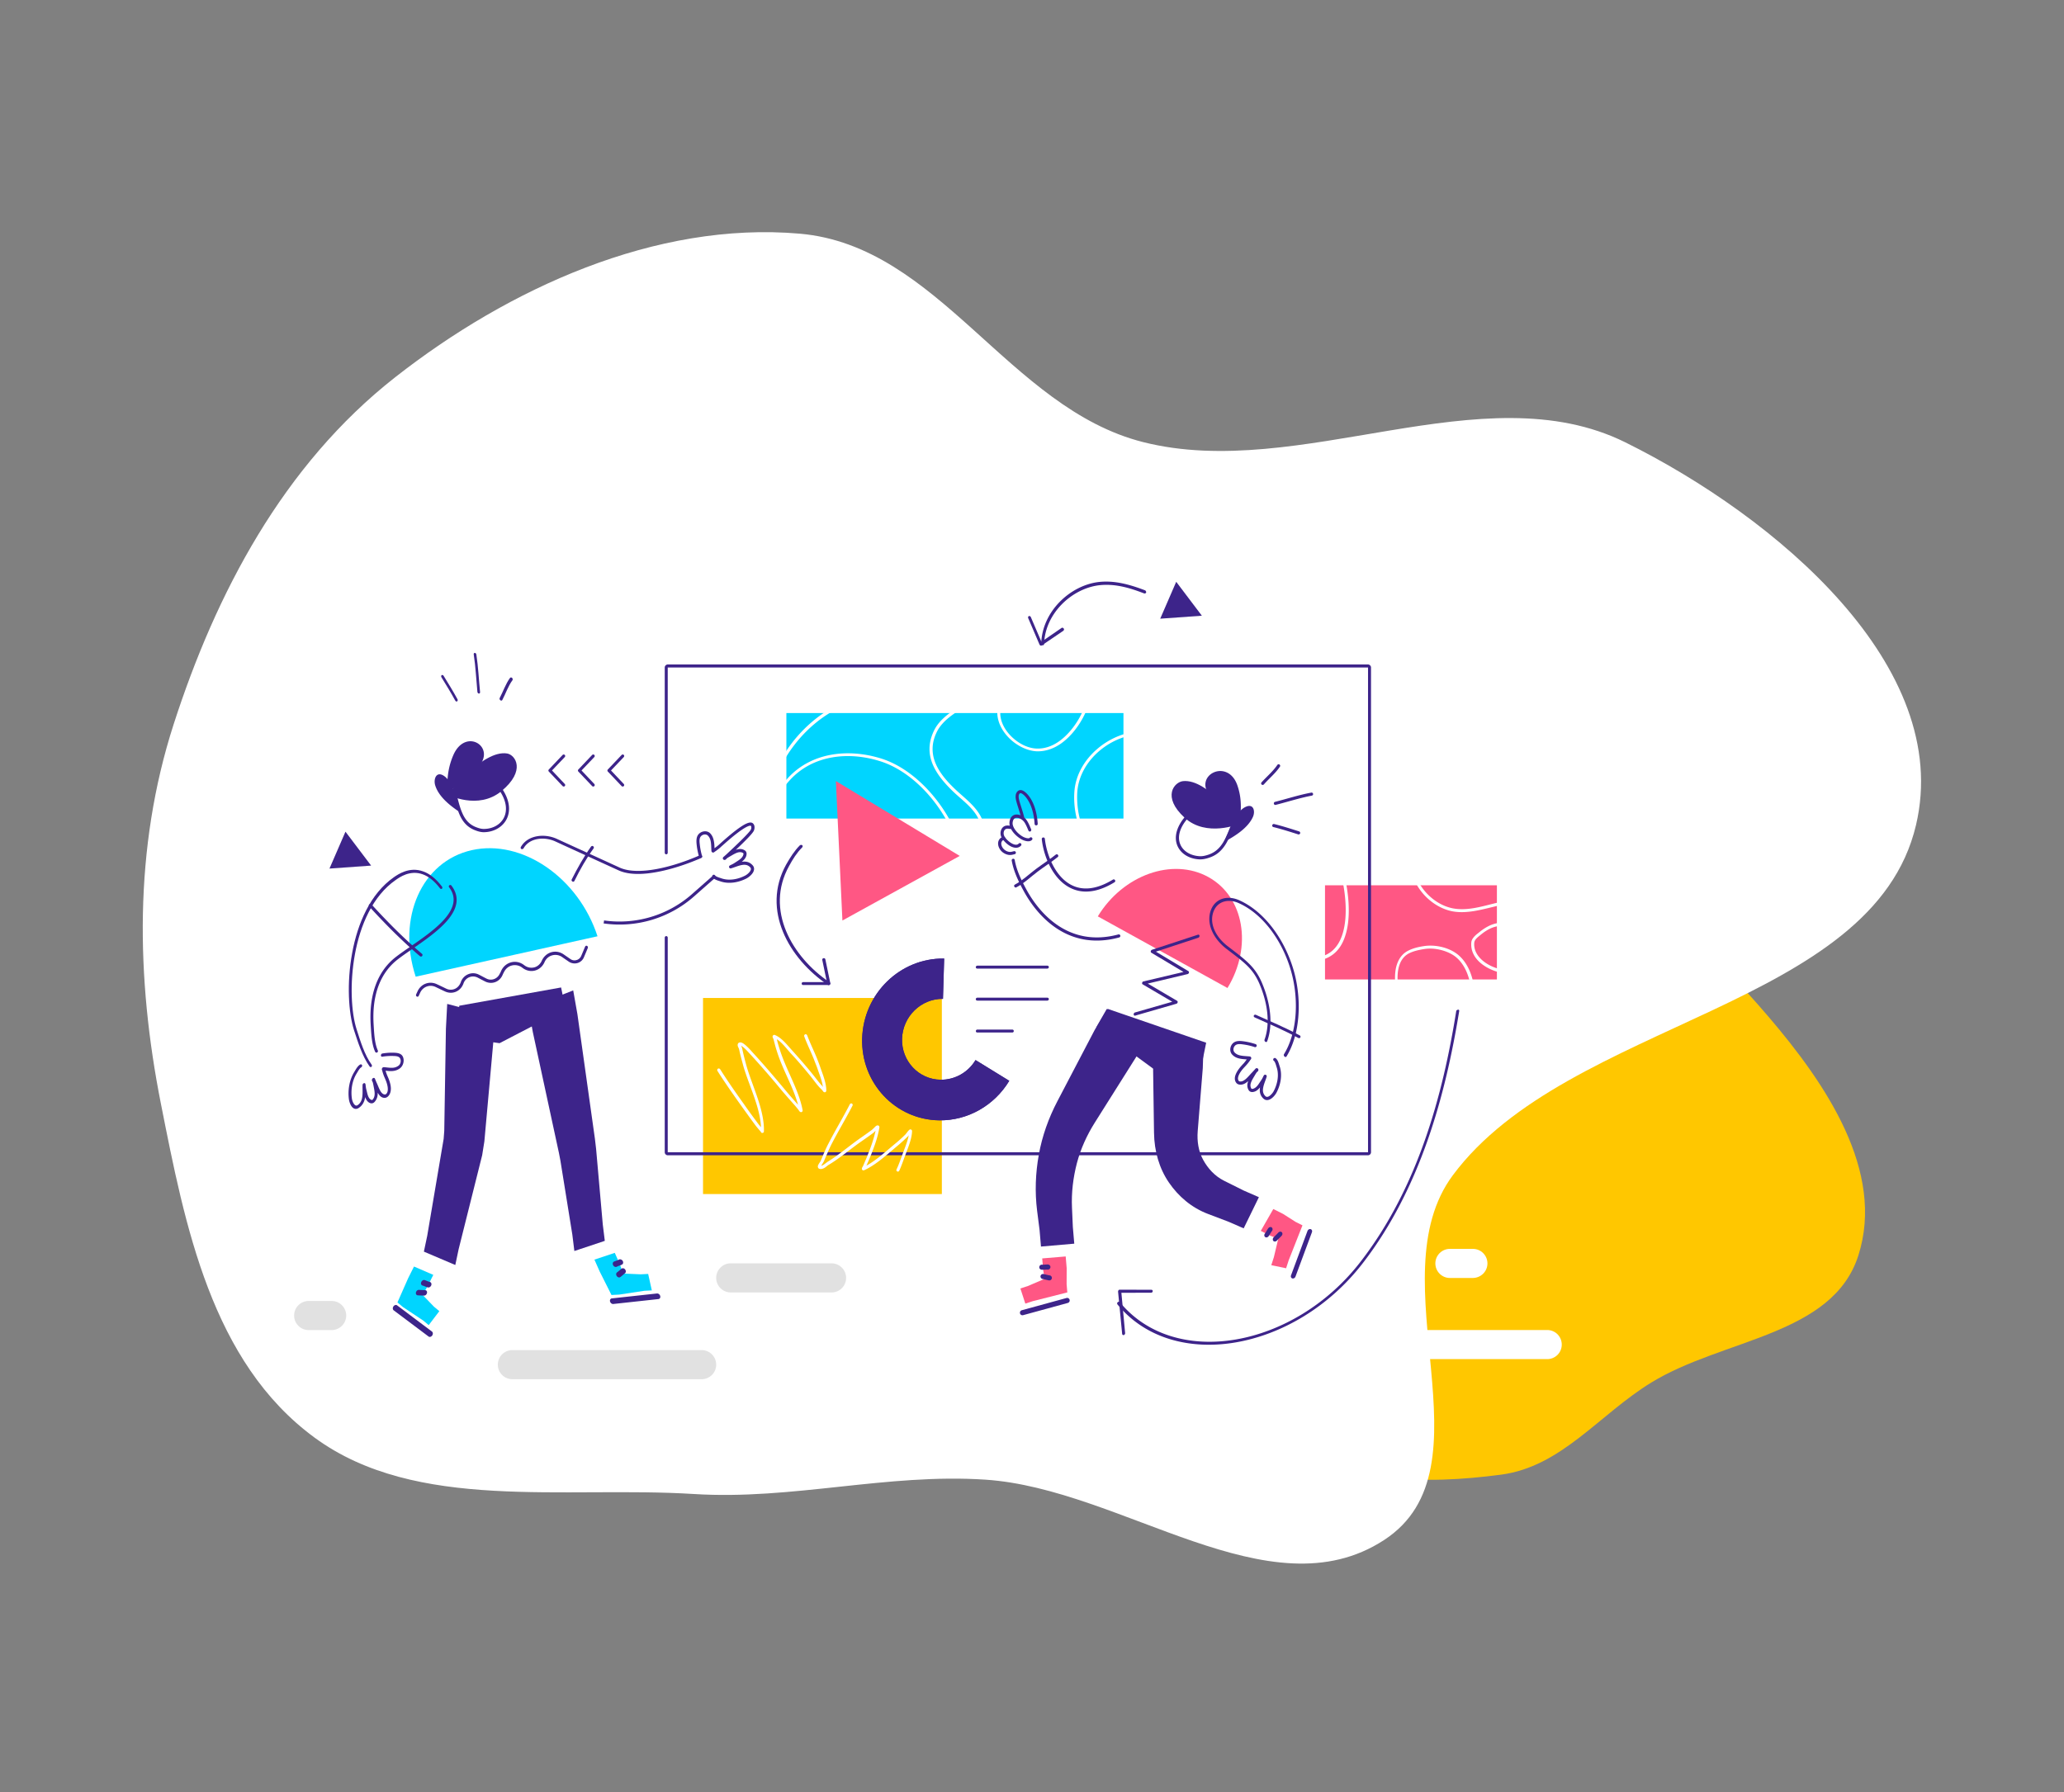 <svg width="677" height="588" fill="none" xmlns="http://www.w3.org/2000/svg"><rect width="100%" height="100%" fill="#808080" stroke="none"/><path d="M507.183 292.254c28.277-6.558 54.015 19.235 72.883 41.294 18.859 22.047 38.325 50.738 29.473 78.368-8.425 26.297-44.388 27.231-67.927 41.668-17.074 10.471-29.417 27.605-49.276 30.214-24.865 3.266-53.235 3.355-70.919-14.427-18.351-18.452-25.497-48.946-16.332-73.303 8.192-21.769 40.847-18.609 57.157-35.193 19.931-20.266 17.252-62.198 44.941-68.621z" fill="#FFC700"/><path d="M52.766 362.052c-8.154-41.251-8.943-83.732 4.19-124.436 13.836-42.879 35.837-84.984 72.705-113.883 37.098-29.077 85.363-51.18 132.642-47.073 45.778 3.977 68.462 57.209 112.647 68.38 51.423 13.001 111.328-23.133 158.205.098 49.323 24.443 107.57 73.447 95.304 125.534-14.16 60.139-114.061 63.99-151.915 114.881-25.364 34.099 13.826 95.981-22.564 119.692-37.594 24.496-85.825-16.811-130.732-19.807-32.253-2.152-63.3 6.729-95.566 4.71-42.745-2.673-91.086 5.966-124.456-18.472-33.89-24.818-42.546-69.59-50.46-109.624z" fill="#fff"/><path d="M512.262 441.115c0-1.26-.498-2.467-1.395-3.379a4.797 4.797 0 00-3.371-1.395h-53.234a4.815 4.815 0 00-3.371 1.395 4.764 4.764 0 00-1.395 3.379c0 1.261.498 2.468 1.395 3.38a4.801 4.801 0 003.371 1.395h53.234a4.82 4.82 0 003.371-1.395 4.765 4.765 0 001.395-3.38z" fill="#fff"/><path d="M277.526 419.241c0-2.628-2.135-4.774-4.762-4.774h-33.085c-2.633 0-4.762 2.146-4.762 4.774 0 2.629 2.135 4.775 4.762 4.775h33.085a4.758 4.758 0 004.762-4.775zm-163.968 12.351c0-2.629-2.134-4.775-4.765-4.775h-7.554c-2.632 0-4.765 2.146-4.765 4.775a4.774 4.774 0 004.765 4.774h7.554c2.631-.026 4.765-2.145 4.765-4.774z" fill="#E1E1E1"/><path d="M487.887 414.493c0-2.628-2.134-4.774-4.765-4.774h-7.554c-2.632 0-4.765 2.146-4.765 4.774 0 2.629 2.133 4.775 4.765 4.775h7.554c2.631-.027 4.765-2.146 4.765-4.775z" fill="#fff"/><path d="M234.914 447.707a4.847 4.847 0 00-1.396-3.38 4.8 4.8 0 00-3.371-1.394h-62.093a4.816 4.816 0 00-3.371 1.394 4.801 4.801 0 00-1.396 3.38c0 1.261.507 2.468 1.396 3.38a4.8 4.8 0 003.371 1.395h62.093c1.261 0 2.471-.51 3.371-1.395a4.847 4.847 0 001.396-3.38z" fill="#E1E1E1"/><path d="M368.499 233.931H257.937v34.616h110.562v-34.616z" fill="#00D5FF"/><path d="M490.989 290.439h-56.38v30.891h56.38v-30.891z" fill="#FF5784"/><path d="M308.929 327.408h-78.333v64.327h78.333v-64.327z" fill="#FFC700"/><path d="M402.617 324.138c8.276-13.612 5.467-29.919-6.274-36.406-11.74-6.487-27.98-.706-36.257 12.905l42.531 23.501z" fill="#FF5784"/><path d="M406.406 270.311s-10.678 4.507-17.846-2.041c-7.549-6.911-3.362-11.701-.529-12.004 8.331-.849 18.375 14.045 18.375 14.045zm-47.425 67.739l-12.149 23.22c-2.906 5.558-5.005 11.438-6.095 17.541-1.09 6.043-1.332 12.206-.565 18.37l.807 6.325.464 5.457 10.919-.95-.465-5.456-.282-6.366c-.222-4.951.383-9.862 1.614-14.611 1.231-4.668 3.25-9.114 5.853-13.257l13.965-22.169 4.037-7.033-14.067-8.103-4.036 7.032zm19.246 13.044l.295 20.525c.086 6.069 1.721 11.742 4.91 16.371 3.11 4.538 7.426 8.237 12.812 10.276l6.773 2.576 4.915 2.145 4.99-10.226-4.916-2.145-6.466-3.224c-3.046-1.514-5.314-3.998-6.898-6.877-1.521-2.772-2.061-6.05-1.787-9.452l1.661-20.613.263-8.209-16.289.644-.263 8.209z" fill="#3D248A"/><path d="M342.665 419.542l-.489-2.836-.326-3.854 7.701-.646.326 3.854-.022 5.266.228 2.68-11.296 2.861-2.476.813-1.619-4.966 2.477-.814 5.496-2.358z" fill="#FF5784"/><path d="M335.6 431.467l14.647-4.008a.848.848 0 00.588-1.034.827.827 0 00-1.029-.582l-14.647 4.008a.847.847 0 00-.588 1.034.827.827 0 001.029.582zm6.064-14.904c.666.04 1.332-.081 1.998-.04a.865.865 0 00.888-.789.852.852 0 00-.787-.889c-.646-.04-1.312.101-1.978.061a.824.824 0 00-.888.788c-.06.424.303.829.767.869zm.303 3.031c.686.142 1.392.344 2.079.465a.83.83 0 10.282-1.637c-.686-.121-1.352-.303-2.038-.444-.444-.102-.888.202-.989.646a.842.842 0 00.666.97z" fill="#3D248A"/><path d="M419.275 406.402l-2.515-.965-3.216-1.613 4.105-7.178 3.215 1.613 4.114 2.62 2.237 1.121-4.521 11.473-.845 2.608-4.861-1.012.844-2.607 1.443-6.06z" fill="#FF5784"/><path d="M424.928 418.805l5.397-14.558c.156-.442-.029-.891-.44-1.002-.41-.11-.872.167-1.028.61l-5.398 14.557c-.156.442.03.891.44 1.002.411.111.873-.167 1.029-.609zm-8.838-13.214c.418-.559.712-1.196 1.13-1.756.285-.393.231-.902-.084-1.151-.342-.242-.833-.129-1.133.255-.406.542-.685 1.189-1.103 1.748-.3.384-.258.91.084 1.152.315.249.806.136 1.106-.248zm2.719 1.424c.51-.531 1.078-1.05 1.572-1.591.333-.366.349-.883.056-1.169-.309-.296-.811-.237-1.145.129-.494.541-1.022 1.035-1.532 1.565-.337.339-.365.874-.083 1.178.293.285.811.236 1.132-.112zm-59.142-70.056l18.668 13.702 15.398.748 1.897-9.317-32.31-11.114-3.653 5.981zm28.523-18.09l-10.538-6.304c-.169-.095-.243-.303-.184-.52a.647.647 0 01.382-.452l15.073-4.945c.251-.085.496.088.522.352.026.264-.151.558-.401.644l-13.9 4.567 10.645 6.387c.169.095.243.303.184.52a.607.607 0 01-.413.447l-13.086 3.119 9.61 5.653c.169.095.243.303.184.52-.059.217-.202.386-.413.446l-13.49 3.892c-.25.086-.496-.087-.513-.382-.026-.265.15-.558.401-.644l12.254-3.525-9.694-5.701c-.169-.095-.243-.302-.184-.519.058-.217.21-.418.413-.447l13.148-3.108zm-23.15-30.294c-4.339 2.647-7.992 3.314-11.019 2.688-2.805-.586-5.046-2.284-6.781-4.487-2.644-3.374-4.117-7.901-4.521-11.579a.492.492 0 00-.565-.445.493.493 0 00-.444.566c.404 3.84 1.958 8.569 4.723 12.085 1.876 2.385 4.339 4.203 7.366 4.85 3.229.687 7.144.02 11.765-2.809a.5.5 0 00.162-.707.496.496 0 00-.686-.162zm-24.661-18.318c-.201-3.172-1.029-6.77-3.047-9.296-.343-.424-1.07-1.212-1.796-1.556-.646-.303-1.312-.303-1.837.283a2.083 2.083 0 00-.544 1.273c-.081.627.04 1.294.181 1.839.484 1.839 1.171 3.618 1.594 5.457a.523.523 0 00.606.384.522.522 0 00.383-.607c-.444-1.859-1.13-3.637-1.614-5.496a4.782 4.782 0 01-.182-1.233c0-.344.081-.687.303-.95.182-.202.424-.162.666-.04.585.282 1.17.929 1.433 1.273 1.897 2.364 2.644 5.759 2.825 8.73.02.283.262.485.545.465a.488.488 0 00.484-.526z" fill="#3D248A"/><path d="M338.217 272.061c-.403-.95-.787-1.92-1.352-2.809a4.718 4.718 0 00-2.482-1.9c-.707-.202-1.413-.182-1.978.122-.605.323-1.11.97-1.271 2.081-.142.97.181 1.981.787 2.91.827 1.293 2.199 2.425 3.309 2.991.424.222 1.171.505 1.857.546.565.04 1.07-.101 1.413-.465a.489.489 0 00-.02-.707.487.487 0 00-.707.02c-.141.161-.383.182-.625.161-.525-.02-1.11-.262-1.453-.424-.989-.505-2.18-1.495-2.907-2.627-.444-.707-.746-1.475-.625-2.203.101-.687.363-1.132.747-1.334.363-.182.787-.161 1.231-.04.746.222 1.473.768 1.917 1.455.525.829.888 1.738 1.271 2.647a.513.513 0 00.666.283c.202-.161.343-.444.222-.707z" fill="#3D248A"/><path d="M331.537 270.929c-.444-.06-.908-.141-1.372-.08-1.574.161-2.24 1.879-1.897 3.253.262 1.092 1.776 2.829 3.37 3.618 1.191.565 2.402.606 3.249-.283a.49.49 0 00-.02-.708.487.487 0 00-.706.021c-.545.565-1.312.424-2.079.06-1.312-.646-2.603-2.041-2.825-2.93-.202-.808.081-1.9 1.029-2.001.363-.04.747.041 1.11.081a.501.501 0 00.565-.424.494.494 0 00-.424-.607zm.309 11.4c.626 3.577 2.28 6.992 4.016 10.145 4.056 7.396 13.986 19.744 31.241 15.076a.532.532 0 00.363-.627.531.531 0 00-.626-.364c-16.629 4.487-26.175-7.457-30.09-14.57-1.675-3.072-3.31-6.366-3.915-9.842a.48.48 0 00-.585-.404c-.263.041-.444.303-.404.586zm57.306-14.891c-3.413 3.738-4.043 7.258-3.026 9.862 1.041 2.652 3.753 4.436 7.19 4.629 1.162.073 2.373-.217 3.462-.603 2.543-.868 4.116-2.507 5.327-4.484 1.138-1.905 1.936-4.123 2.856-6.269a.501.501 0 00-.266-.675.506.506 0 00-.678.265c-.92 2.098-1.67 4.292-2.784 6.148-1.089 1.785-2.494 3.255-4.769 4.051-.969.338-2.058.603-3.075.53-2.978-.192-5.399-1.687-6.295-4.002-.92-2.339-.242-5.449 2.833-8.801a.523.523 0 00-.024-.723c-.242-.145-.557-.121-.751.072zm17.495 2.889s-7.435-6.611-9.521-8.933c-6.17-6.897 5.599-13.043 8.772-3.645 1.766 5.181.928 9.273.749 12.578z" fill="#3D248A"/><path d="M401.513 276.204c3.532-1.859 7.866-4.587 9.473-8.245.782-1.798.212-4.385-2.305-3.294-1.966.869-2.981 2.749-3.911 4.527-.994 1.879-3.257 7.012-3.257 7.012zm20.458 70.41c4.282-6.961 5.08-17.6 2.703-26.996-2.635-10.348-9.368-20.34-18.202-24.275-4.205-1.863-8.388-.373-9.544 4.009-1.141 4.378 1.495 8.966 5.307 11.901 5.817 4.457 8.739 6.418 10.962 11.733 2.525 6.021 3.522 12.747 1.58 18.082a.624.624 0 00.273.715c.244.155.505.071.595-.185 2.032-5.591 1.012-12.624-1.625-18.93-2.316-5.546-5.311-7.626-11.369-12.277-3.418-2.622-5.863-6.691-4.84-10.611 1.014-3.898 4.744-5.16 8.46-3.509 8.509 3.78 14.973 13.447 17.494 23.413 2.31 9.1 1.549 19.418-2.611 26.172-.138.21-.058.542.154.744.24.234.525.223.663.014zm-13.036.952c-.645-.057-1.327-.095-1.972-.209-1.04-.171-2.008-.532-2.761-1.33-1.201-1.235-.681-3.381.717-4.141.825-.456 1.918-.399 2.797-.285 1.363.171 2.833.513 4.142.95.268.095.412.38.322.646a.506.506 0 01-.645.322 20.517 20.517 0 00-3.945-.892c-.681-.095-1.523-.19-2.151.152-.843.474-1.201 1.766-.466 2.526.609.627 1.38.893 2.205 1.026.914.152 1.883.171 2.743.266a.522.522 0 01.395.228.555.555 0 01.107.342c0 .076-.036.19-.089.304-.054.076-.18.209-.216.266-.089.133-.179.285-.286.418-.323.455-.664.873-1.022 1.272-.251.285-.52.57-.789.855-.538.589-1.417 1.634-1.793 2.698-.197.588-.269 1.158.09 1.633.107.133.286.19.466.19.251.019.52-.038.735-.114.591-.228 1.111-.665 1.595-1.159.556-.55 1.058-1.158 1.542-1.652.323-.323.61-.665.915-.988.018-.019.233-.285.287-.323.251-.209.484-.114.555-.095a.576.576 0 01.269.228.552.552 0 01.072.418.73.73 0 01-.233.399c-.09.095-.251.209-.323.304-.269.38-.502.779-.735 1.178-.376.645-.843 1.348-1.111 2.108-.234.627-.305 1.292.053 1.957.09.152.215.19.359.171.161 0 .341-.057.502-.133.986-.399 1.596-1.501 2.187-2.375.251-.361.502-.741.699-1.14.072-.152.144-.322.234-.474.035-.076.143-.304.179-.323a.487.487 0 01.609-.171c.036.019.431.171.287.646-.305 1.063-.878 2.26-1.111 3.457-.216 1.026-.162 2.051.699 2.887.412.399.896.247 1.345-.057.573-.399 1.093-1.045 1.362-1.538 1.255-2.356 1.847-5.338.986-7.903-.125-.38-.269-.969-.502-1.482-.107-.247-.233-.474-.394-.588a.522.522 0 01-.144-.722c.162-.228.484-.304.718-.133.304.209.573.589.77 1.026.234.531.395 1.177.538 1.576.951 2.85.341 6.136-1.057 8.719-.395.741-1.256 1.767-2.17 2.185-.735.342-1.506.323-2.169-.342-1.076-1.064-1.255-2.317-1.04-3.609-.466.57-.986 1.064-1.632 1.33-.771.304-1.685.341-2.151-.513-.52-.931-.448-1.881-.126-2.793l.054-.114c-.484.437-1.004.817-1.578 1.026-.394.152-.95.228-1.416.133-.376-.076-.717-.247-.95-.57-.574-.76-.574-1.672-.233-2.602.43-1.197 1.398-2.394 1.99-3.04.251-.285.52-.57.789-.855.287-.361.609-.759.896-1.177zm-79.763-73.003a1.76 1.76 0 00-.989.384c-1.19 1.051-.928 2.688-.08 3.86.706.99 2.018 1.697 3.229 1.697.524 0 .989-.161 1.473-.263a.515.515 0 00.404-.586c-.061-.282-.323-.464-.586-.404-.444.081-.847.243-1.291.243-.908 0-1.857-.546-2.382-1.273-.545-.748-.827-1.819-.06-2.506a.802.802 0 01.363-.142.53.53 0 00.484-.545.548.548 0 00-.565-.465zm85.377-17.215c1.716-1.94 3.815-3.658 5.268-5.82a.502.502 0 00-.142-.707.5.5 0 00-.706.141c-1.433 2.122-3.491 3.82-5.187 5.719a.509.509 0 00.041.708.53.53 0 00.726-.041zm3.895 6.71c3.915-.991 7.891-2.284 11.847-3.032.282-.06.464-.323.403-.586-.06-.283-.323-.465-.585-.404-3.976.728-7.972 2.041-11.907 3.031a.505.505 0 00-.363.627c.06.283.343.444.605.364zm-.787 7.275c2.684.666 5.51 1.556 8.153 2.404a.529.529 0 00.646-.323.53.53 0 00-.323-.647c-2.664-.848-5.489-1.758-8.213-2.425a.509.509 0 00-.606.364c-.101.283.061.546.343.627z" fill="#3D248A"/><path d="M195.987 307.167c-6.28-19.265-24.732-31.925-41.194-28.265-16.463 3.661-24.725 22.262-18.445 41.527l59.639-13.262z" fill="#00D5FF"/><path d="M146.901 260.69s9.87 5.217 17.576-1.148c8.117-6.719 4.589-11.88 1.869-12.344-8.001-1.321-19.445 13.492-19.445 13.492zm27.855 77.848l8.586 39.763.48 2.502 3.905 24.239.663 5.38 9.986-3.333-.663-5.38-2.192-24.81-.383-3.264-5.742-40.89-1.384-7.821-14.676 5.786 1.42 7.828zm-28.491-1.114l-.546 33.582-.201 2.635-5.386 31.79-1.095 5.195 10.306 4.385 1.095-5.195L158.152 379l.722-4.548 2.965-32.938.426-8.088-15.58-4.063-.42 8.061z" fill="#3D248A"/><path d="M138.586 424.795l3.735 3.872 1.779 1.491-3.485 4.58-1.779-1.491-6.636-4.417-1.835-1.536 3.524-7.974 1.906-3.805 6.329 2.733-1.906 3.805-1.632 2.742z" fill="#00D5FF"/><path d="M141.692 436.85l-11.447-8.595c-.341-.268-.886-.1-1.189.332-.312.455-.271 1.023.07 1.292l11.448 8.595c.34.268.886.1 1.188-.332.313-.455.271-1.023-.07-1.292zm-.702-16.276c-.613-.146-1.136-.458-1.74-.625-.423-.111-.907.22-1.094.719-.187.498.022.977.446 1.087.612.146 1.145.485 1.766.609.424.111.908-.221 1.095-.719.159-.483-.041-.983-.473-1.071zm-1.52 2.696c-.67-.044-1.339-.04-1.999-.106-.447-.045-.909.336-1.032.823-.122.488.13.95.567.969.679.071 1.374.051 2.044.095.428.04.89-.341 1.004-.855.114-.467-.147-.908-.584-.926zm46.022-92.262l-21.63 11.23-14.454-1.999 1.239-10.286 33.394-5.992 1.451 7.047zm-21.922-72.037c2.605 3.611 2.889 6.845 1.756 9.203-1.13 2.332-3.647 3.74-6.558 3.779-.994.021-2.019-.335-2.923-.709-2.121-.916-3.338-2.529-4.17-4.421-.895-1.971-1.376-4.267-2.009-6.473-.087-.279-.355-.418-.627-.309a.58.58 0 00-.335.68c.651 2.257 1.176 4.581 2.065 6.601.928 2.096 2.294 3.868 4.662 4.897 1.016.43 2.155.817 3.291.805 3.336-.041 6.191-1.73 7.498-4.377 1.28-2.624 1.066-6.278-1.825-10.304-.163-.234-.469-.25-.702-.064-.251.136-.286.458-.123.692zm-16.981 1.493s7.778-6.309 10.012-8.553c6.609-6.665-3.872-13.514-7.916-4.156-2.246 5.177-1.903 9.368-2.096 12.709z" fill="#3D248A"/><path d="M150.87 266.47c-3.171-2.078-7.013-5.083-8.144-8.889-.548-1.871.286-4.473 2.571-3.229 1.784.988 2.546 2.953 3.238 4.812.741 1.964 2.335 7.306 2.335 7.306zm-31.091 93.444c-.207 1.361-.737 2.618-2.034 3.517-.794.566-1.477.431-2.03-.027-.682-.588-1.113-1.786-1.25-2.617-.422-2.907.05-6.38 1.75-9.118.234-.387.576-1.02.963-1.522.309-.413.665-.755 1-.916.253-.115.522-.001.595.261.072.262-.091.58-.35.714-.178.089-.36.301-.531.535-.359.466-.674 1.063-.902 1.431-1.56 2.497-1.949 5.636-1.562 8.269.086.552.332 1.302.734 1.813.304.39.686.63 1.175.293 1.027-.726 1.385-1.748 1.51-2.837.156-1.247.023-2.593.08-3.736.014-.492.416-.598.454-.611.091-.024.375-.071.488.281.01.022.035.275.059.362.033.171.028.356.06.527.052.443.158.876.269 1.29.255.998.456 2.233 1.208 2.814.125.086.267.176.404.223.127.025.26.031.371-.112.517-.6.658-1.293.651-1.996-.011-.806-.201-1.626-.336-2.354-.084-.449-.168-.898-.289-1.335-.034-.109-.142-.254-.193-.367-.08-.181-.103-.33-.083-.45a.88.88 0 01.192-.415.765.765 0 01.309-.187c.075-.026.305-.064.464.194.035.048.144.358.154.381.171.384.33.807.507 1.171.277.591.535 1.301.858 1.962.277.591.613 1.151 1.058 1.466.151.112.372.217.616.244.165.012.336.004.472-.113.465-.424.583-1.04.583-1.658-.006-1.156-.463-2.379-.758-3.076-.135-.336-.286-.675-.436-1.014a15.666 15.666 0 01-.514-1.482c-.039-.152-.093-.307-.126-.478-.024-.087-.1-.226-.108-.31a.72.72 0 01.215-.659.59.59 0 01.42-.164c.792.052 1.657.201 2.514.205.773.007 1.538-.131 2.272-.667.88-.631.967-2.037.366-2.67-.451-.46-1.244-.512-1.862-.53a18.38 18.38 0 00-3.773.227c-.267.051-.475-.155-.473-.443.003-.288.224-.574.486-.606a18.957 18.957 0 013.965-.251c.815.036 1.802.168 2.393.779 1 1.041.783 3.328-.641 4.368-.923.664-1.893.865-2.858.881-.608.005-1.224-.075-1.814-.129.142.481.289.943.474 1.392.135.335.286.674.436 1.013.32.784.826 2.182.828 3.461-.001 1.01-.272 1.967-1.009 2.626-.3.27-.661.406-1.018.418a2.023 2.023 0 01-1.215-.383c-.429-.311-.773-.791-1.083-1.326l.012.126c.005.991-.224 1.977-.972 2.84-.677.794-1.476.596-2.066.151-.532-.414-.841-1.011-1.079-1.676zm114.581-81.637c.422-.302.826-.622 1.211-.942.29-.249.579-.516.869-.783.753-.658 4.596-4.166 7.35-5.809.766-.46 1.451-.757 1.98-.858.491-.102.901-.006 1.158.214.293.239.47.585.534.966a2.79 2.79 0 01-.175 1.426c-.163.413-.884 1.289-1.854 2.306-1.203 1.266-2.808 2.817-4.103 4.028.038-.017.094-.035.133-.052.911-.313 1.851-.372 2.755.164.831.482.766 1.403.442 2.176-.283.647-.787 1.164-1.364 1.626 1.283-.199 2.517-.02 3.535 1.097.637.678.613 1.455.272 2.191-.441.916-1.481 1.751-2.225 2.157-2.615 1.355-5.881 1.925-8.65.946-.39-.132-1.024-.303-1.542-.563-.425-.205-.793-.481-.99-.791a.546.546 0 01.154-.721c.23-.16.547-.083.709.154.107.164.329.294.569.406.481.241 1.078.394 1.45.526 2.526.903 5.473.347 7.839-.886.497-.264 1.15-.761 1.563-1.352.314-.447.479-.933.097-1.354-.819-.879-1.812-.947-2.832-.744-1.171.218-2.39.78-3.451 1.072-.455.139-.612-.261-.63-.297a.505.505 0 01.188-.612c.019-.018.248-.124.325-.177.153-.088.323-.14.476-.228.4-.193.783-.441 1.148-.689.881-.584 1.989-1.184 2.413-2.172.062-.162.123-.342.147-.504.004-.145-.01-.29-.158-.364-.627-.37-1.287-.307-1.932-.081-.74.261-1.468.721-2.118 1.091-.401.23-.803.459-1.186.725-.096.071-.214.232-.31.321-.155.143-.289.213-.402.23a.65.65 0 01-.411-.078.687.687 0 01-.217-.274c-.035-.073-.103-.309.111-.559.039-.054.309-.267.328-.285.329-.303.695-.605 1.004-.908.697-.677 4-3.704 6.095-5.917.834-.874 1.476-1.606 1.638-1.966.081-.197.145-.468.135-.739-.014-.181-.046-.362-.174-.472-.055-.037-.111-.038-.186-.039-.113-.002-.227.033-.378.067-.417.121-.894.367-1.448.685-2.697 1.608-6.463 5.044-7.197 5.685-.289.249-.579.516-.868.783-.406.356-.848.693-1.289 1.013-.135.088-.269.195-.422.283-.077.053-.193.178-.27.213a.565.565 0 01-.637-.027.573.573 0 01-.214-.4c-.067-.869-.056-1.845-.179-2.769-.106-.833-.345-1.613-.946-2.236-.71-.751-2.016-.408-2.511.435-.357.628-.29 1.496-.216 2.166.129 1.322.387 2.717.762 3.988a.52.52 0 01-.339.646c-.266.086-.562-.062-.628-.334a22.619 22.619 0 01-.813-4.187c-.086-.887-.108-1.99.367-2.815.813-1.399 2.949-1.875 4.115-.666.746.787 1.073 1.768 1.23 2.801.128.724.145 1.412.163 2.063zm-97.021 48.436l.467-1.008c.884-1.967 3.115-2.836 5.074-1.907.954.464 2.014.976 3.019 1.439 1.165.557 2.461.613 3.625.128 1.165-.486 2.047-1.459 2.501-2.716.315-.954 1.052-1.723 1.914-2.05.912-.378 1.898-.312 2.8.155.796.421 1.593.841 2.335 1.214 2.176 1.119 4.717.24 5.741-2.029.14-.302.277-.655.469-.959.513-1.11 1.454-1.936 2.577-2.221 1.123-.286 2.374-.079 3.34.634.109.095.214.141.323.237 1.18.855 2.642 1.154 4.018.761 1.376-.394 2.465-1.374 3.069-2.735.462-1.108 1.403-1.934 2.474-2.218a3.84 3.84 0 013.284.537c.75.521 1.5 1.043 2.195 1.516a3.438 3.438 0 002.866.451 3.244 3.244 0 002.126-1.958 228.794 228.794 0 001.247-2.972c.091-.251-.03-.595-.241-.687-.266-.14-.519-.032-.659.27 0 0-.599 1.461-1.247 2.972-.275.705-.87 1.221-1.533 1.392a2.262 2.262 0 01-2.033-.33c-.696-.473-1.446-.995-2.195-1.516-1.232-.853-2.692-1.103-4.068-.709-1.376.393-2.514 1.424-3.118 2.786-.464 1.058-1.354 1.882-2.425 2.166a3.81 3.81 0 01-3.183-.589c-.108-.096-.214-.142-.322-.238-1.234-.903-2.749-1.2-4.176-.805-1.428.395-2.568 1.377-3.221 2.789a5.483 5.483 0 01-.47.96c-.793 1.715-2.773 2.426-4.421 1.537-.742-.372-1.592-.841-2.335-1.213a4.108 4.108 0 00-3.576-.18 4.245 4.245 0 00-2.452 2.665c-.366.955-1.049 1.773-1.96 2.151a3.369 3.369 0 01-2.849-.104c-.954-.465-2.013-.976-3.019-1.439-2.436-1.161-5.227-.125-6.345 2.346l-.466 1.009c-.091.251-.022.597.241.687.214.142.518.033.609-.219z" fill="#3D248A"/><path d="M144.954 290.843c-2.095-2.762-4.199-4.279-6.15-4.959-4.521-1.656-8.278.984-9.628 1.921-7.699 5.393-11.9 15.124-13.676 24.916-1.805 9.799-1.195 19.624.622 25.263 1.241 3.791 2.696 8.521 5.088 11.866.162.232.471.324.636.142.205-.153.199-.491.037-.723-2.32-3.208-3.704-7.801-4.895-11.527-1.774-5.496-2.322-15.107-.572-24.669 1.75-9.562 5.816-19.116 13.369-24.368 1.242-.878 4.724-3.391 8.896-1.856 1.783.637 3.697 2.04 5.63 4.569.162.233.46.289.665.136.146-.141.17-.484-.022-.711z" fill="#3D248A"/><path d="M147.313 291.097c2.554 3.39 1.51 6.727-1.051 9.883-4.05 4.973-11.85 9.445-16.389 12.95-9.031 6.986-8.494 18.748-8.27 22.568.169 2.696.309 6.043 1.442 8.552.125.248.412.37.645.242.234-.103.344-.404.243-.653-1.084-2.41-1.196-5.607-1.361-8.178-.22-3.671-.793-15.007 7.891-21.714 4.562-3.531 12.431-8.078 16.55-13.102 2.883-3.535 3.938-7.296 1.065-11.108-.171-.223-.48-.269-.688-.091-.209.127-.248.453-.077.651zm24.417-12.78c1.955-3.495 6.899-3.902 10.478-2.239 4.058 1.866 9.777 4.479 20.698 9.467 2.508 1.154 5.866 1.391 9.592.984 5.497-.611 11.88-2.579 17.525-5.056.258-.102.369-.407.258-.645a.533.533 0 00-.664-.271c-5.534 2.443-11.806 4.411-17.23 4.988-3.541.373-6.714.17-9.076-.882-10.883-4.988-16.639-7.601-20.697-9.468-4.022-1.832-9.556-1.255-11.77 2.681-.147.238-.037.543.185.679.258.068.553 0 .701-.238zm26.258 24.636a36.929 36.929 0 0029.651-8.856c3.693-3.258 6.777-5.972 6.777-5.972a.493.493 0 00.034-.713.49.49 0 00-.712-.034s-3.084 2.715-6.777 5.972a35.917 35.917 0 01-28.838 8.619c.034 0-.135.984-.135.984z" fill="#3D248A"/><path d="M204.392 417.819l5.751.25 2.456-.125 1.201 5.401-2.456.125-8.244 1.252-2.531.129-3.895-7.761-1.699-3.848 6.677-2.211 1.698 3.849 1.042 2.939z" fill="#00D5FF"/><path d="M215.492 424.357l-14.817 1.614c-.451.04-.703.51-.578 1.001.136.513.612.873 1.063.833l14.818-1.615c.45-.04.702-.51.577-1.001-.136-.513-.612-.872-1.063-.832zm-12.429-11.133c-.549.297-1.165.423-1.724.699-.386.199-.466.739-.202 1.2.263.461.791.653 1.177.454.548-.297 1.193-.41 1.73-.727.387-.199.466-.739.202-1.2-.287-.425-.814-.617-1.183-.426zm.822 2.991c-.507.402-.977.836-1.496 1.218-.351.257-.374.816-.072 1.229.302.413.849.567 1.173.298.535-.39 1.012-.852 1.519-1.254.335-.25.358-.809.028-1.234-.292-.393-.8-.515-1.152-.257zm116.705-98.442h22.907c.262 0 .525-.207.525-.483s-.197-.482-.525-.482H320.59c-.263 0-.525.206-.525.482s.197.483.525.483zm0 10.5h22.907c.262 0 .525-.207.525-.483s-.197-.482-.525-.482H320.59c-.263 0-.525.206-.525.482s.197.483.525.483zm-.008 10.467h11.454a.488.488 0 00.492-.483.488.488 0 00-.492-.483h-11.454a.488.488 0 00-.492.483c-.033.276.197.483.492.483zm65.222-147.868l8.412 11.127-13.66.977 5.248-12.104zm-272.487 81.981l8.413 11.126-13.661.977 5.248-12.103z" fill="#3D248A"/><path d="M274.171 256.241l40.627 24.561-38.484 21.195-2.143-45.756z" fill="#FF5784"/><path d="M200.41 252.769l4.193 4.435c.184.212.184.532-.017.709a.5.5 0 01-.705-.035l-4.511-4.754a.48.48 0 010-.674l4.511-4.754a.5.5 0 01.705-.035c.201.177.201.497.017.709l-4.193 4.399zm-9.668 0l4.193 4.435c.184.212.184.532-.017.709a.5.5 0 01-.705-.035l-4.511-4.754a.48.48 0 010-.674l4.511-4.754a.5.5 0 01.705-.035c.201.177.201.497.017.709l-4.193 4.399zm-9.685 0l4.192 4.435c.185.212.185.532-.016.709a.5.5 0 01-.705-.035l-4.511-4.754a.479.479 0 010-.674l4.511-4.754a.5.5 0 01.705-.035c.201.177.201.497.016.709l-4.192 4.399zm267.661 126.247H219.019c-.49 0-.98-.424-.98-.991v-70.424c0-.283.245-.495.49-.495s.49.212.49.495v70.424h229.699V218.986H219.019v60.799a.504.504 0 01-.49.496.504.504 0 01-.49-.496v-60.799c0-.566.49-.99.98-.99h229.699c.49 0 .98.424.98.99v159.039c0 .567-.49.991-.98.991zm-327.612-81.615c5.264 5.751 10.649 11.202 16.631 16.294.24.18.539.18.718-.059.18-.24.18-.54-.06-.719-5.922-5.033-11.247-10.424-16.512-16.175a.543.543 0 00-.718-.06c-.239.179-.239.479-.059.719z" fill="#3D248A"/><path d="M333.368 291.11c2.632-1.378 4.666-3.414 7.059-5.212 2.154-1.617 4.427-3.055 6.521-4.732.24-.18.24-.48.06-.719-.179-.24-.478-.24-.718-.06-2.094 1.677-4.367 3.115-6.521 4.733-2.333 1.737-4.307 3.714-6.88 5.092-.239.12-.359.419-.179.659.119.299.419.359.658.239zm78.133 42.655c4.786 2.156 9.751 4.253 14.358 6.769.239.12.538.06.658-.18.119-.239.06-.539-.18-.659-4.606-2.516-9.632-4.612-14.418-6.769-.239-.12-.538 0-.658.24-.119.179 0 .479.24.599zM188.41 289.014c1.795-3.655 3.889-7.369 6.282-10.664.179-.239.119-.539-.12-.719-.239-.179-.538-.119-.718.12-2.393 3.355-4.487 7.129-6.341 10.784-.12.239 0 .539.239.659.239.179.538.059.658-.18zm-23.65-59.363c1.115-2.127 1.927-4.591 3.329-6.49.143-.211.095-.536-.114-.759-.219-.198-.51-.201-.677-.007-1.432 1.928-2.248 4.437-3.392 6.593-.118.228-.026.566.204.739.237.194.532.152.65-.076zm-7.298-2.599c-.413-4.079-.583-8.28-1.221-12.35-.038-.291-.282-.513-.507-.504-.247-.006-.403.222-.349.51.632 4.05.812 8.227 1.203 12.29.032.271.249.521.487.551.247.007.409-.202.387-.497zm-7.405 2.353c-1.4-2.581-3.03-5.216-4.56-7.703-.149-.245-.425-.332-.632-.199-.19.13-.217.437-.063.703 1.524 2.466 3.131 5.085 4.525 7.646.131.249.42.376.611.247.206-.134.251-.445.119-.694zm159.582 85.07c-14.411-.194-26.415 11.516-26.846 26.187-.43 14.621 10.877 26.694 25.288 26.888 9.295.125 18.051-4.816 22.964-12.965l-11.067-6.811c-2.432 4.075-6.834 6.52-11.457 6.458-7.181-.097-12.859-6.134-12.644-13.444.215-7.311 6.242-13.19 13.423-13.094l.388-13.219h-.049z" fill="#3D248A"/><path d="M309.639 314.475c-14.411-.194-26.415 11.516-26.846 26.187-.43 14.621 10.877 26.694 25.288 26.888 9.295.125 18.051-4.816 22.964-12.965l-11.067-6.811c-2.432 4.075-6.834 6.52-11.457 6.458-7.181-.097-12.859-6.134-12.644-13.444.215-7.311 6.242-13.19 13.423-13.094l.388-13.219h-.049z" fill="#3D248A"/><path d="M269.893 356.529c-.24-1.917-1.077-3.894-1.675-5.691-.359-1.078-.838-2.156-1.197-3.175-1.017-2.576-2.273-5.032-3.23-7.668-.12-.24.059-.539.299-.659.239-.12.538.06.658.3.957 2.576 2.213 5.092 3.23 7.608.419 1.078.838 2.156 1.197 3.235.778 2.216 1.854 4.852 1.854 7.309a.548.548 0 01-.179.419.465.465 0 01-.479.12c-.059 0-.179-.06-.299-.18-.119-.12-.299-.419-.419-.539l-.717-.719c-1.197-1.258-2.154-2.696-3.231-4.014-2.034-2.456-4.068-4.912-6.282-7.249-1.376-1.497-2.812-3.534-4.606-4.673.119.6.418 1.678.538 2.037a54.934 54.934 0 002.154 5.991c2.034 4.913 4.786 10.005 5.743 15.217.06.299-.06.419-.12.479a.327.327 0 01-.299.18c-.06 0-.179 0-.359-.06-.059 0-.179-.12-.239-.24-.179-.18-.419-.599-.598-.779l-.898-1.078c-1.435-1.618-2.871-3.235-4.247-4.853a281.299 281.299 0 00-10.41-11.981c-.359-.36-1.555-1.797-2.572-2.516-.18-.12-.3-.18-.419-.3 0 .06.06.12.06.18.119.24.239.539.299.779.359 1.797.837 3.594 1.316 5.391 1.914 6.83 5.982 14.558 5.803 21.747 0 .24-.12.359-.179.419-.12.12-.3.12-.479.12-.06 0-.18-.06-.239-.18-.06-.06-.18-.239-.24-.359-.359-.36-1.136-1.318-1.436-1.678-1.615-2.156-3.23-4.433-4.786-6.589-2.692-3.775-5.384-7.609-7.897-11.563a.572.572 0 01.18-.718.571.571 0 01.718.179c2.453 3.894 5.145 7.728 7.837 11.503 1.496 2.156 3.171 4.433 4.786 6.589.18.18.479.599.778.959-.299-6.71-4.009-13.839-5.803-20.129-.479-1.797-1.017-3.654-1.376-5.452a6.391 6.391 0 00-.299-.718c-.12-.24-.18-.48-.18-.659 0-.24.06-.42.18-.6.059-.119.239-.179.359-.239.179-.06.418-.06.658 0 .239.06.598.239.897.479 1.077.779 2.393 2.277 2.752 2.696 3.59 3.894 7.059 7.968 10.469 12.041 1.376 1.678 2.752 3.235 4.188 4.853.12.12.18.239.299.359-1.196-4.493-3.529-8.866-5.264-13.06a52.532 52.532 0 01-2.154-6.11c-.12-.419-.479-1.797-.598-2.277-.06-.179-.24-.539-.299-.718-.06-.18-.06-.3 0-.36.059-.18.119-.299.299-.359.119-.06.239-.12.478 0 2.393 1.018 4.188 3.534 5.923 5.391 2.154 2.397 4.248 4.793 6.282 7.309 1.077 1.318 2.034 2.696 3.23 3.954 0 .12.12.24.24.299zm-13.7-105.197c4.666-9.345 13.64-17.972 23.81-20.907 2.453-.719 4.846-.659 7.359-.839.299 0 .478-.24.478-.539 0-.3-.239-.48-.538-.48-2.572.18-5.085.12-7.598.839-10.41 2.995-19.623 11.862-24.409 21.447-.119.24 0 .539.24.659.239.18.538.06.658-.18zm68.022-22.106c-3.291 0-6.462.839-9.333 2.516-1.974 1.138-3.949 2.456-5.624 4.074-1.256 1.198-2.273 2.516-2.991 4.074-3.709 7.907.598 14.258 6.401 19.829 2.992 2.876 6.82 5.452 8.495 9.405 1.616 3.835.778 8.328.18 12.282-.06.299.12.539.419.599.299.059.538-.12.598-.42.658-4.133 1.496-8.806-.239-12.82-1.735-4.074-5.624-6.829-8.735-9.765-5.504-5.212-9.692-11.203-6.222-18.631.658-1.438 1.615-2.636 2.752-3.774 1.615-1.558 3.47-2.816 5.385-3.954 2.692-1.558 5.743-2.337 8.854-2.396.299 0 .478-.24.478-.48.12-.359-.119-.539-.418-.539zm3.948.419c-2.034 3.774-.897 7.968 1.675 11.203 2.513 3.175 6.521 5.452 10.17 5.631 3.411.12 6.581-1.258 9.214-3.474 3.948-3.295 6.88-8.327 8.076-12.641.06-.239-.06-.539-.359-.599-.239-.06-.538.06-.598.36-1.197 4.133-4.008 8.986-7.777 12.161-2.453 2.097-5.385 3.415-8.556 3.295-3.41-.12-7.059-2.277-9.452-5.272-2.333-2.936-3.35-6.65-1.556-10.065.12-.239.06-.539-.179-.659-.239-.299-.538-.179-.658.06zm46.844 10.244c-10.709-.059-21.897 8.807-22.614 19.95-.359 5.391.897 11.083 3.589 15.815.12.24.419.3.658.18.239-.12.299-.419.18-.659-2.633-4.553-3.769-10.064-3.47-15.276.718-10.664 11.426-19.111 21.597-19.051.299 0 .478-.24.478-.479.06-.24-.119-.48-.418-.48zm-121.028 24.503c.718-3.295 2.931-6.051 5.145-8.507 7.538-8.207 19.204-9.406 29.494-6.171 10.23 3.176 19.025 12.94 23.392 22.466.12.239.419.359.658.239.239-.119.359-.419.239-.659-4.486-9.705-13.52-19.709-23.99-22.944-10.649-3.295-22.734-2.037-30.511 6.47-2.333 2.576-4.666 5.511-5.384 8.986a.498.498 0 00.359.599c.299-.06.538-.18.598-.479zm208.803 16.373c-1.317 8.33 5.823 16.869 13.865 18.257 4.506.764 9.151-.555 13.518-1.596 3.328-.833 6.378-1.25 8.389-4.166.138-.208.069-.555-.139-.694-.208-.139-.555-.069-.693.139-1.872 2.638-4.784 2.985-7.834 3.749-4.229 1.041-8.666 2.36-13.102 1.596-7.557-1.319-14.281-9.371-13.034-17.146.07-.278-.138-.556-.415-.556-.208-.069-.486.139-.555.417zm-3.328 46.164c-.901-2.5-1.455-6.318-.693-9.442.485-2.013 1.525-3.748 3.397-4.72 1.525-.764 3.189-1.111 4.853-1.388 1.664-.278 3.327-.209 4.991.138 1.941.417 3.882 1.181 5.408 2.361 4.02 3.193 5.546 9.51 5.13 14.439 0 .278.208.486.485.555.277 0 .485-.208.554-.486.486-5.206-1.178-11.87-5.476-15.272-1.664-1.319-3.744-2.152-5.823-2.568-1.734-.348-3.605-.417-5.339-.139-1.802.277-3.535.694-5.13 1.527-2.149 1.111-3.327 3.124-3.882 5.415-.762 3.332-.208 7.358.763 9.996.069.278.346.417.624.278.069-.139.208-.417.138-.694zm36.604-8.608c-2.981.277-7.141-.903-9.844-3.263-1.733-1.527-2.912-3.54-2.635-5.901.07-.416.278-.763.555-1.11.555-.625 1.248-1.111 1.733-1.528 3.466-2.776 6.863-3.679 10.953-1.666.278.139.555 0 .694-.208.138-.278 0-.555-.208-.694-4.437-2.222-8.181-1.25-11.993 1.805-.486.416-1.318.972-1.872 1.666-.416.486-.763 1.041-.832 1.666-.277 2.777.97 5.068 2.981 6.803 2.911 2.499 7.348 3.818 10.537 3.54.278 0 .486-.277.486-.555-.07-.416-.278-.555-.555-.555zm-65.166-3.054c5.685-.278 8.874-3.61 10.33-8.192 2.218-6.595.901-15.828-.624-21.381-.069-.278-.347-.417-.624-.347-.277.069-.416.347-.347.625 1.526 5.414 2.773 14.369.624 20.756-1.386 4.165-4.229 7.22-9.428 7.497-.277 0-.485.278-.485.556 0 .277.277.486.554.486zm-143.71 55.7l-.658.659c-1.376 1.019-2.752 1.977-4.128 2.936-3.53 2.456-6.76 5.272-10.41 7.488-.538.3-1.076.839-1.615 1.139-.478.239-.957.419-1.495.299-.24-.06-.419-.18-.479-.299-.12-.18-.18-.42-.12-.719.06-.24.24-.54.419-.839.239-.36.538-.719.598-1.019.778-1.857 1.556-3.774 2.513-5.571 2.214-4.313 4.726-8.447 6.94-12.76.119-.24.419-.36.658-.24.239.12.359.419.239.659-2.213 4.313-4.726 8.447-6.94 12.76-.897 1.798-1.675 3.655-2.453 5.512-.179.359-.538.899-.837 1.378 0 .06-.06.06-.06.12.239-.06.539-.18.778-.36.478-.299.897-.659 1.316-.958 3.649-2.217 6.88-5.033 10.35-7.489a174.883 174.883 0 004.128-2.935c.299-.24.837-.779 1.196-1.139.24-.239.479-.359.658-.359.24-.06.419.06.539.18.06.12.179.239.12.539-.599 3.594-1.975 7.069-3.351 10.424-.299.659-.598 1.378-.897 2.037 3.41-1.857 6.641-4.913 9.572-7.309a47.306 47.306 0 003.171-2.876c.239-.239.658-.838.957-1.198.239-.239.419-.419.539-.479.239-.06.418 0 .538.12.06.06.239.239.179.539-.059 2.516-1.495 5.811-2.333 8.088-.598 1.617-1.137 3.235-1.854 4.792-.12.24-.419.36-.658.24-.24-.12-.359-.42-.24-.659.718-1.498 1.257-3.115 1.855-4.673.658-1.857 1.735-4.373 2.154-6.53-.18.18-.3.419-.419.479a50.802 50.802 0 01-3.231 2.936c-3.35 2.756-7.059 6.29-10.948 8.027-.239.12-.419.06-.479 0-.179-.06-.239-.179-.299-.419 0-.06 0-.18.06-.359.06-.18.299-.48.359-.659l1.077-2.516c1.137-2.756 2.333-5.871 2.991-8.987z" fill="#fff"/><path d="M262.355 277.332c-1.855 1.857-3.171 4.014-4.487 6.29-8.256 14.917.957 30.912 13.64 39.479.239.18.538.12.718-.12.179-.239.119-.539-.12-.718-12.264-8.268-21.298-23.724-13.281-38.162 1.196-2.216 2.513-4.313 4.307-6.11.18-.18.18-.539 0-.719-.239-.12-.598-.12-.777.06z" fill="#3D248A"/><path d="M271.209 322.143l-1.496-7.189c-.06-.299.12-.539.419-.599.299-.06.538.12.598.42l1.616 7.788c.059.119 0 .299-.12.419s-.239.18-.359.18h-8.435c-.3 0-.479-.24-.479-.48 0-.299.239-.479.479-.479h7.777v-.06zm71.254-110.901c.333-9.946 8.985-18.044 17.864-19.214 5.154-.639 9.986.731 14.974 2.667a.55.55 0 00.642-.297.74.74 0 00-.331-.719c-5.063-1.93-10.132-3.364-15.436-2.714-9.255 1.199-18.312 9.657-18.65 20.1-.029.333.232.561.469.626.162.07.44-.116.468-.449z" fill="#3D248A"/><path d="M341.587 210.551l6.614-4.541c.2-.176.519-.039.702.19.182.229.08.56-.119.737l-7.099 4.819c-.136.091-.284.102-.37.028a.665.665 0 01-.342-.298l-3.718-8.694c-.109-.235-.007-.566.204-.663.211-.096.53.041.639.276l3.489 8.146zm136.056 121.212c-4.419 27.662-12.573 57.735-31.224 81.981-21.927 28.587-61.088 35.447-79.101 13.459-.132-.192-.48-.188-.695.009-.215.196-.246.506-.113.698 18.34 22.41 58.248 15.463 80.594-13.632 18.754-24.403 27-54.748 31.521-82.566.031-.31-.102-.502-.389-.46-.286.043-.614.279-.593.511z" fill="#3D248A"/><path d="M367.819 424.121l1.226 13.25c.021.233-.186.548-.414.629-.289.043-.475-.072-.558-.344l-1.339-13.872a.817.817 0 01.134-.47c.104-.158.217-.198.393-.2l10.446.02c.238.036.435.267.393.463-.031.313-.248.51-.6.515l-9.681.009z" fill="#3D248A"/></svg>